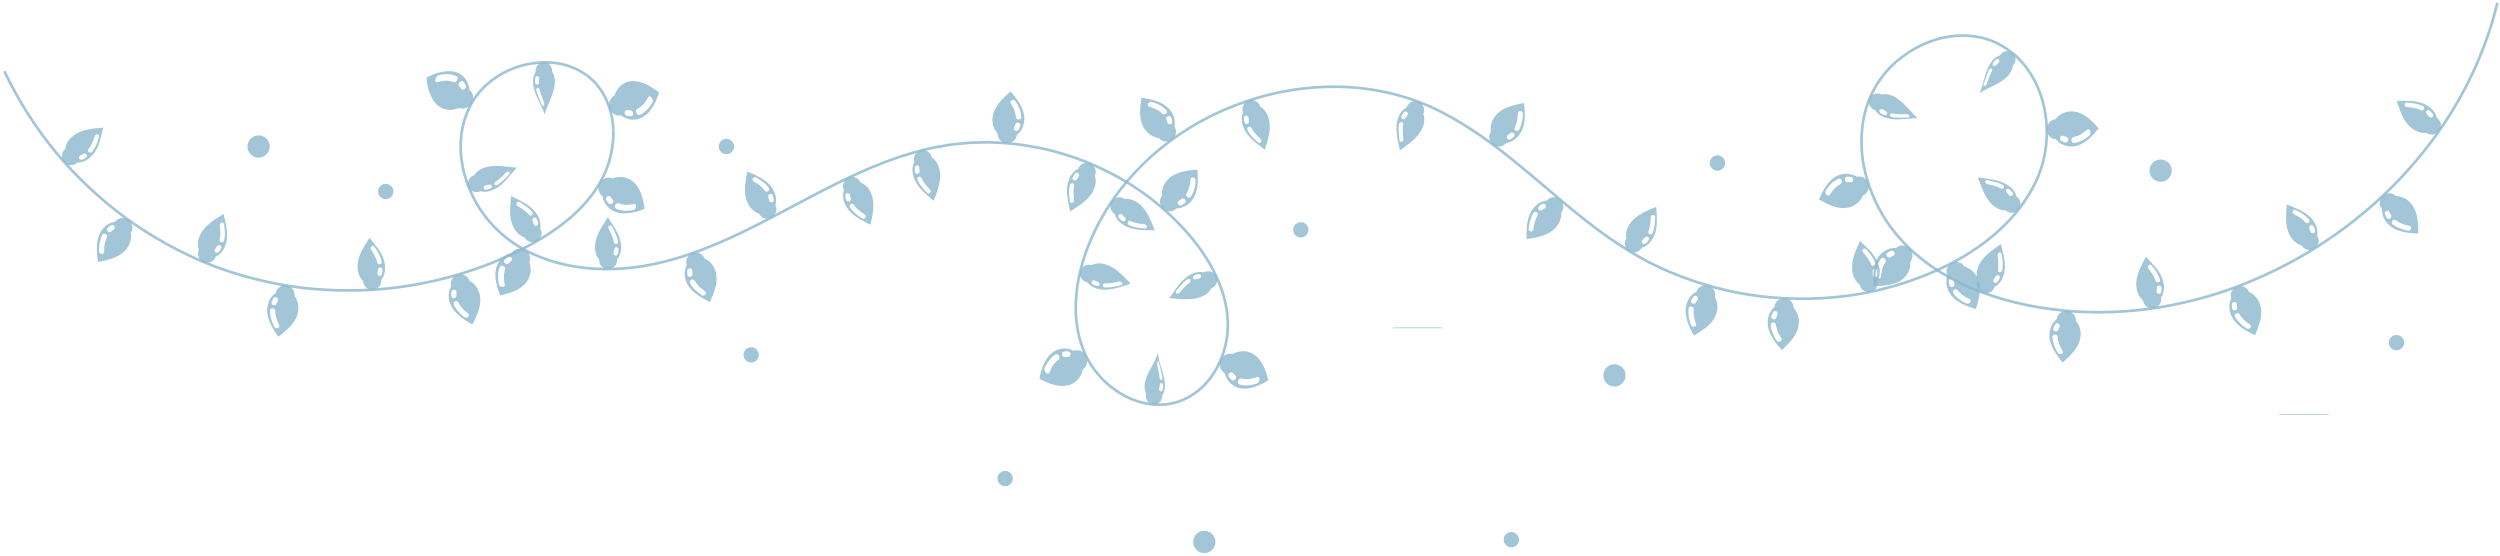 <?xml version="1.0" encoding="UTF-8"?> <svg xmlns="http://www.w3.org/2000/svg" width="738" height="164" viewBox="0 0 738 164" fill="none"> <path d="M158.458 64.663C158.302 64.315 157.898 64.145 157.565 64.285L157.47 64.335C157.202 64.505 157.094 64.861 157.229 65.179C157.361 65.487 157.463 65.799 157.535 66.107C157.621 66.483 157.987 66.721 158.357 66.635C158.723 66.553 158.951 66.18 158.859 65.811C158.763 65.428 158.629 65.043 158.458 64.663ZM152.823 60.807C153.766 61.339 154.563 61.891 155.245 62.492C155.553 62.767 155.847 63.068 156.117 63.391C156.359 63.685 156.779 63.728 157.047 63.491C157.318 63.251 157.331 62.824 157.081 62.532C156.753 62.157 156.398 61.801 156.025 61.48C155.245 60.808 154.359 60.212 153.317 59.631C153.109 59.515 152.886 59.52 152.714 59.621L152.489 59.888C152.354 60.212 152.502 60.627 152.823 60.807ZM159.465 67.395L159.613 67.685C160.242 68.904 159.791 70.423 158.558 71.14C157.322 71.852 155.783 71.505 155.027 70.355L154.847 70.085C152.598 69.379 151.219 67.032 150.801 64.748C150.375 62.436 150.694 60.12 150.863 57.899C152.873 58.851 154.99 59.753 156.774 61.268C158.533 62.765 159.949 65.095 159.465 67.395Z" fill="#8BB8CD" fill-opacity="0.8"></path> <path d="M30.746 74.32C30.714 73.163 30.839 72.161 31.098 71.261C31.218 70.852 31.374 70.451 31.565 70.075C31.741 69.729 31.583 69.284 31.219 69.076C30.851 68.869 30.409 68.975 30.229 69.316C29.999 69.76 29.806 70.229 29.662 70.713C29.362 71.72 29.211 72.843 29.214 74.155C29.215 74.413 29.35 74.664 29.57 74.811C29.693 74.896 29.838 74.952 29.991 74.967C30.421 75.008 30.757 74.717 30.746 74.32ZM31.758 67.293C31.479 67.556 31.486 68.011 31.779 68.311L31.869 68.393C32.162 68.616 32.565 68.616 32.814 68.377C33.055 68.147 33.314 67.943 33.579 67.769C33.903 67.56 33.973 67.113 33.737 66.776C33.506 66.44 33.053 66.336 32.727 66.541C32.39 66.756 32.065 67.008 31.758 67.293ZM38.614 68.735C39.079 71.117 37.807 73.512 35.891 74.896C33.963 76.291 31.461 76.853 28.951 77.337C28.561 74.867 28.361 72.229 29.063 69.967C29.773 67.697 31.631 65.729 34.019 65.437L34.239 65.197C35.179 64.176 36.709 64.115 37.886 64.899C39.047 65.708 39.429 67.245 38.77 68.451L38.614 68.733V68.735Z" fill="#8BB8CD" fill-opacity="0.8"></path> <path d="M112.926 79.687C112.947 79.304 112.661 78.975 112.287 78.955L112.178 78.957C111.851 78.993 111.586 79.268 111.561 79.613C111.537 79.948 111.485 80.275 111.407 80.583C111.313 80.957 111.535 81.335 111.909 81.419C112.279 81.505 112.658 81.272 112.749 80.897C112.841 80.511 112.901 80.104 112.926 79.687ZM109.539 73.713C110.173 74.62 110.651 75.477 110.997 76.324C111.153 76.705 111.283 77.107 111.379 77.513C111.465 77.888 111.831 78.108 112.191 78.012C112.554 77.913 112.77 77.535 112.679 77.163C112.558 76.68 112.401 76.205 112.209 75.752C111.81 74.803 111.266 73.887 110.563 72.899C110.423 72.7 110.21 72.603 109.999 72.613L109.662 72.743C109.379 72.969 109.322 73.404 109.539 73.713ZM112.557 82.591L112.555 82.916C112.555 84.293 111.466 85.461 110.041 85.515C108.619 85.591 107.391 84.609 107.218 83.252L107.175 82.932V82.931C105.459 81.339 105.243 78.611 105.877 76.377C106.518 74.095 107.851 72.131 109.073 70.231C110.529 72.025 112.091 73.729 113.013 75.895C113.925 78.043 114.054 80.737 112.557 82.591Z" fill="#8BB8CD" fill-opacity="0.8"></path> <path d="M82.411 95.913C81.867 94.889 81.53 93.943 81.361 93.019C81.285 92.6 81.246 92.172 81.249 91.749C81.253 91.363 80.913 91.032 80.493 91.008C80.07 90.987 79.721 91.279 79.71 91.664C79.703 92.164 79.741 92.671 79.826 93.167C80.007 94.203 80.374 95.276 80.963 96.451C81.081 96.684 81.314 96.841 81.578 96.877C81.726 96.897 81.881 96.884 82.025 96.829C82.427 96.675 82.599 96.264 82.411 95.913ZM80.181 89.172C80.046 89.529 80.257 89.936 80.653 90.073L80.771 90.107C81.133 90.175 81.494 89.997 81.611 89.672C81.723 89.359 81.865 89.061 82.025 88.788C82.222 88.456 82.085 88.024 81.723 87.828C81.366 87.628 80.914 87.737 80.713 88.065C80.507 88.408 80.329 88.78 80.181 89.172ZM86.965 87.405C88.446 89.332 88.378 92.043 87.281 94.136C86.178 96.244 84.187 97.863 82.151 99.413C80.697 97.383 79.335 95.103 78.955 92.764C78.579 90.415 79.37 87.827 81.379 86.503L81.469 86.189C81.857 84.86 83.198 84.119 84.602 84.296C86.002 84.503 87.03 85.709 86.978 87.081L86.965 87.405Z" fill="#8BB8CD" fill-opacity="0.8"></path> <path d="M65.273 73.367C65.461 73.033 65.349 72.612 65.025 72.431L64.926 72.385C64.618 72.275 64.258 72.404 64.084 72.703C63.916 72.992 63.725 73.263 63.52 73.505C63.267 73.8 63.302 74.235 63.598 74.476C63.892 74.717 64.334 74.672 64.581 74.377C64.834 74.069 65.066 73.731 65.273 73.367ZM64.888 66.517C65.049 67.611 65.1 68.588 65.034 69.503C65.004 69.916 64.944 70.332 64.849 70.739C64.761 71.112 64.99 71.469 65.354 71.543C65.721 71.613 66.082 71.367 66.165 70.993C66.269 70.507 66.338 70.011 66.366 69.52C66.429 68.493 66.347 67.436 66.158 66.237C66.121 65.997 65.975 65.816 65.784 65.732C65.674 65.685 65.552 65.672 65.425 65.701C65.073 65.78 64.83 66.144 64.888 66.517ZM63.662 75.812L63.517 76.104C62.909 77.343 61.417 77.907 60.115 77.324C58.806 76.761 58.141 75.339 58.589 74.045L58.693 73.739C57.862 71.557 58.888 69.005 60.441 67.292C62.028 65.531 64.085 64.356 66.01 63.189C66.511 65.44 67.15 67.655 67.021 70.001C66.889 72.329 65.821 74.807 63.662 75.812Z" fill="#8BB8CD" fill-opacity="0.8"></path> <path d="M138.171 92.519C137.237 91.829 136.525 91.125 135.973 90.367C135.723 90.021 135.503 89.652 135.323 89.269C135.159 88.919 134.71 88.769 134.322 88.929C133.931 89.091 133.743 89.505 133.902 89.857C134.111 90.311 134.363 90.752 134.657 91.163C135.266 92.017 136.062 92.827 137.099 93.631C137.306 93.793 137.583 93.831 137.835 93.748C137.979 93.704 138.113 93.624 138.218 93.511C138.515 93.199 138.491 92.755 138.171 92.519ZM133.246 87.407C133.281 87.788 133.646 88.063 134.062 88.016L134.182 87.996C134.538 87.901 134.786 87.584 134.751 87.24C134.717 86.909 134.715 86.58 134.742 86.264C134.775 85.88 134.465 85.551 134.055 85.528C133.646 85.505 133.286 85.797 133.247 86.181C133.21 86.579 133.21 86.991 133.246 87.407ZM138.597 82.881C140.765 83.977 141.877 86.451 141.793 88.813C141.71 91.191 140.615 93.509 139.45 95.788C137.258 94.584 135.054 93.121 133.699 91.175C132.343 89.221 131.934 86.545 133.171 84.483L133.117 84.163C132.89 82.797 133.778 81.545 135.121 81.099C136.473 80.679 137.922 81.324 138.469 82.583L138.595 82.881H138.597Z" fill="#8BB8CD" fill-opacity="0.8"></path> <path d="M25.351 46.524C25.666 46.307 25.749 45.879 25.535 45.572L25.466 45.488C25.237 45.252 24.855 45.212 24.567 45.404C24.29 45.591 24.001 45.751 23.71 45.88C23.358 46.033 23.195 46.445 23.359 46.788C23.518 47.135 23.937 47.288 24.286 47.131C24.649 46.965 25.007 46.761 25.351 46.524ZM27.981 40.18C27.654 41.236 27.275 42.14 26.818 42.933C26.607 43.297 26.375 43.643 26.113 43.969C25.87 44.267 25.922 44.691 26.219 44.916C26.519 45.141 26.953 45.079 27.19 44.777C27.495 44.387 27.773 43.969 28.013 43.54C28.517 42.64 28.899 41.653 29.251 40.485C29.323 40.252 29.27 40.024 29.131 39.865C29.054 39.775 28.949 39.709 28.821 39.68C28.47 39.597 28.091 39.819 27.981 40.18ZM22.834 48.02L22.577 48.22C21.487 49.071 19.902 48.923 18.983 47.835C18.048 46.76 18.066 45.188 19.029 44.217L19.257 43.987C19.454 41.659 21.487 39.799 23.626 38.935C25.822 38.037 28.19 37.879 30.439 37.672C29.921 39.919 29.531 42.207 28.395 44.261C27.262 46.3 25.217 48.06 22.834 48.02Z" fill="#8BB8CD" fill-opacity="0.8"></path> <path d="M187.098 60.24C185.858 60.503 184.809 60.529 183.866 60.371C183.438 60.299 183.021 60.181 182.629 60.021C182.27 59.875 181.81 60.103 181.595 60.527C181.387 60.959 181.469 61.412 181.825 61.58C182.283 61.787 182.773 61.951 183.277 62.053C184.321 62.257 185.499 62.264 186.897 62.029C187.175 61.985 187.441 61.78 187.605 61.496C187.699 61.337 187.762 61.159 187.781 60.977C187.833 60.473 187.522 60.151 187.098 60.24ZM179.755 60.115C180.017 60.387 180.506 60.356 180.807 60.001L180.89 59.895C181.117 59.551 181.111 59.115 180.862 58.875C180.621 58.641 180.405 58.388 180.221 58.124C179.997 57.804 179.537 57.78 179.203 58.06C178.869 58.335 178.781 58.825 178.99 59.152C179.209 59.487 179.466 59.811 179.755 60.115ZM187.43 54.103C188.257 54.997 188.921 56.161 189.358 57.468C189.799 58.76 190.09 60.295 190.313 61.681C187.611 62.719 184.831 63.364 182.458 62.788C180.087 62.227 178.183 60.313 177.842 57.879L177.594 57.668C176.542 56.759 176.382 55.216 177.069 53.991C177.778 52.784 179.217 52.155 180.527 52.589L180.834 52.695C183.097 51.719 185.765 52.315 187.43 54.103Z" fill="#8BB8CD" fill-opacity="0.8"></path> <path d="M106.701 86.077C100.901 86.268 95.061 86.031 89.241 85.369C79.791 84.217 70.523 81.88 61.69 78.424C53.01 74.943 44.65 70.309 36.835 64.655C29.219 59.035 22.258 52.483 16.144 45.181C10.066 37.779 4.949 29.704 0.931 21.183L1.653 20.843C5.643 29.304 10.726 37.321 16.759 44.671C22.83 51.921 29.745 58.429 37.307 64.009C45.065 69.624 53.369 74.225 61.983 77.681C70.753 81.112 79.954 83.431 89.334 84.576C98.771 85.649 108.266 85.595 117.549 84.412C127.081 83.121 136.27 80.736 144.857 77.323C152.174 74.279 161.549 69.905 169.086 63.088C172.798 59.727 175.682 56.016 177.654 52.061C179.745 47.821 180.783 43.144 180.655 38.535L181.453 38.511C181.585 43.249 180.518 48.059 178.369 52.417C176.351 56.46 173.409 60.251 169.622 63.679C161.995 70.58 152.541 74.991 145.157 78.061C136.505 81.503 127.253 83.904 117.653 85.204C114.029 85.665 110.373 85.956 106.701 86.077Z" fill="#8BB8CD" fill-opacity="0.8"></path> <path d="M191.322 28.736C190.703 29.943 190.038 30.791 189.274 31.401C188.929 31.679 188.557 31.912 188.171 32.091C187.817 32.255 187.669 32.783 187.829 33.272C188.003 33.764 188.385 34.056 188.753 33.917C189.219 33.729 189.691 33.488 190.103 33.179C190.973 32.537 191.787 31.623 192.559 30.323C192.721 30.064 192.726 29.687 192.619 29.328C192.561 29.123 192.463 28.931 192.337 28.771C191.983 28.327 191.531 28.324 191.322 28.736ZM186.251 34.339C186.63 34.353 186.955 33.965 186.901 33.465L186.879 33.32C186.786 32.887 186.465 32.56 186.118 32.568C185.783 32.576 185.45 32.549 185.131 32.493C184.743 32.425 184.41 32.753 184.382 33.208C184.351 33.661 184.639 34.091 185.027 34.18C185.425 34.269 185.831 34.325 186.251 34.339ZM181.422 28.188C182.103 25.771 184.194 23.979 186.673 23.913C189.178 23.823 192.017 25.317 194.535 27.276C194.059 28.801 193.489 30.252 192.723 31.476C191.998 32.708 191.109 33.709 190.057 34.389C187.974 35.747 185.286 35.609 183.307 34.083L182.982 34.111C181.593 34.209 180.387 33.243 179.943 31.919C179.513 30.595 179.997 29.077 181.143 28.356L181.421 28.189L181.422 28.188Z" fill="#8BB8CD" fill-opacity="0.8"></path> <path d="M228.142 57.689C228.018 57.328 227.615 57.137 227.243 57.268L227.138 57.313C226.833 57.479 226.681 57.835 226.791 58.163C226.898 58.477 226.975 58.797 227.022 59.112C227.077 59.493 227.439 59.752 227.827 59.687C228.217 59.624 228.487 59.26 228.433 58.88C228.373 58.485 228.275 58.087 228.142 57.689ZM222.503 53.619C223.49 54.163 224.293 54.732 224.958 55.36C225.262 55.649 225.547 55.965 225.799 56.303C226.029 56.612 226.471 56.671 226.789 56.436C227.106 56.2 227.175 55.761 226.946 55.452C226.645 55.057 226.309 54.68 225.946 54.34C225.189 53.631 224.286 53 223.195 52.396C222.978 52.279 222.729 52.285 222.522 52.395C222.406 52.455 222.307 52.549 222.238 52.672C222.047 53.009 222.165 53.435 222.503 53.619ZM228.898 60.515L229.023 60.816C229.549 62.083 228.987 63.557 227.729 64.217C226.469 64.875 224.935 64.484 224.202 63.329L224.029 63.056H224.027C221.763 62.316 220.381 59.989 220.029 57.671C219.674 55.336 220.169 52.952 220.646 50.639C222.823 51.569 225.078 52.516 226.802 54.141C228.511 55.76 229.599 58.231 228.898 60.515Z" fill="#8BB8CD" fill-opacity="0.8"></path> <path d="M129.182 24.231C130.502 23.84 131.593 23.747 132.538 23.861C132.973 23.919 133.407 24.045 133.801 24.208C134.162 24.36 134.671 24.117 134.947 23.671C135.222 23.219 135.174 22.711 134.827 22.535C134.374 22.315 133.886 22.144 133.369 22.041C132.301 21.839 131.014 21.815 129.533 22.179C129.242 22.255 128.954 22.516 128.754 22.849C128.641 23.037 128.559 23.245 128.525 23.452C128.429 24.029 128.731 24.368 129.182 24.231ZM136.811 24.116C136.565 23.817 136.073 23.863 135.713 24.229L135.614 24.341C135.338 24.701 135.297 25.159 135.534 25.408C135.762 25.651 135.962 25.915 136.13 26.187C136.337 26.519 136.811 26.545 137.183 26.267C137.557 25.991 137.698 25.493 137.51 25.145C137.314 24.788 137.079 24.441 136.811 24.116ZM135.499 31.857C133.173 32.905 130.611 32.508 128.798 30.735C127.938 29.86 127.305 28.711 126.815 27.371C126.571 26.703 126.366 25.988 126.187 25.245C126.045 24.491 125.983 23.687 125.919 22.876C128.822 21.36 131.918 20.616 134.31 21.216C136.703 21.803 138.395 23.972 138.575 26.485L138.813 26.708C139.313 27.176 139.577 27.816 139.621 28.459C139.689 29.121 139.602 29.833 139.235 30.439C138.858 31.039 138.322 31.492 137.753 31.785C137.162 32.064 136.467 32.151 135.811 31.952L135.499 31.857Z" fill="#8BB8CD" fill-opacity="0.8"></path> <path d="M182.613 73.748C182.645 73.368 182.378 73.028 182.023 72.997L181.919 72.992C181.606 73.003 181.341 73.255 181.303 73.597C181.267 73.927 181.203 74.249 181.117 74.551C181.007 74.917 181.207 75.309 181.567 75.421C181.925 75.541 182.302 75.329 182.402 74.953C182.506 74.569 182.575 74.165 182.613 73.748ZM179.677 67.627C180.206 68.549 180.614 69.417 180.901 70.275C181.031 70.668 181.138 71.077 181.213 71.491C181.279 71.869 181.618 72.117 181.962 72.051C182.31 71.964 182.527 71.593 182.451 71.217C182.35 70.732 182.215 70.251 182.051 69.791C181.706 68.84 181.235 67.855 180.638 66.837C180.521 66.633 180.333 66.531 180.143 66.536L179.834 66.66C179.569 66.879 179.495 67.313 179.677 67.627ZM182.157 76.639L182.145 76.963C182.098 78.329 180.959 79.407 179.531 79.448C178.102 79.427 176.951 78.36 176.89 76.996L176.873 76.672C175.323 74.889 175.406 72.187 176.171 70.004C176.946 67.832 178.282 65.941 179.429 64.133C180.615 65.927 181.985 67.795 182.799 69.963C183.598 72.14 183.694 74.836 182.157 76.639Z" fill="#8BB8CD" fill-opacity="0.8"></path> <path d="M148.986 83.979C148.727 82.749 148.681 81.708 148.803 80.779C148.862 80.353 148.965 79.936 149.11 79.541C149.247 79.172 148.994 78.756 148.585 78.539C148.165 78.332 147.703 78.449 147.555 78.807C147.367 79.272 147.223 79.765 147.138 80.275C146.954 81.344 146.981 82.509 147.253 83.859C147.306 84.128 147.514 84.375 147.785 84.531C147.938 84.619 148.11 84.673 148.285 84.685C148.767 84.72 149.077 84.399 148.986 83.979ZM148.934 76.677C148.669 76.953 148.73 77.427 149.078 77.728L149.185 77.809C149.519 78.037 149.963 77.985 150.191 77.731C150.414 77.48 150.659 77.253 150.915 77.056C151.227 76.815 151.235 76.361 150.942 76.051C150.646 75.749 150.183 75.64 149.862 75.871C149.537 76.105 149.225 76.375 148.934 76.677ZM156.25 77.485C157.178 79.745 156.479 82.34 154.743 84.045C152.998 85.784 150.377 86.596 147.625 87.232C146.634 84.587 145.889 81.912 146.379 79.496C146.843 77.117 148.678 75.109 151.077 74.681L151.277 74.425C152.117 73.377 153.707 73.06 154.922 73.768C156.166 74.423 156.798 75.865 156.355 77.177L156.25 77.485Z" fill="#8BB8CD" fill-opacity="0.8"></path> <path d="M144.679 55.697C145.037 55.572 145.249 55.215 145.177 54.893L145.146 54.801C145.027 54.541 144.701 54.416 144.37 54.515C144.053 54.612 143.733 54.68 143.423 54.72C143.043 54.767 142.755 55.088 142.782 55.447C142.807 55.804 143.133 56.056 143.503 55.999C143.885 55.939 144.282 55.836 144.679 55.697ZM149.366 50.959C148.651 51.705 148.003 52.348 147.301 52.908C146.981 53.164 146.639 53.408 146.283 53.628C145.957 53.829 145.845 54.207 146.025 54.467C146.202 54.732 146.618 54.76 146.938 54.544C147.342 54.269 147.742 53.964 148.117 53.645C148.895 52.983 149.635 52.228 150.394 51.392C150.545 51.227 150.582 51.049 150.517 50.911L150.303 50.728C150.037 50.607 149.617 50.703 149.366 50.959ZM141.878 56.44L141.575 56.556C140.319 57.049 138.835 56.437 138.31 55.103C137.823 53.751 138.402 52.327 139.714 51.821L140.015 51.7C141.226 49.7 143.831 49.031 146.133 48.983C147.294 48.96 148.379 49.065 149.435 49.183C150.53 49.296 151.571 49.429 152.566 49.508C151.205 50.979 149.901 52.772 148.213 54.309C146.527 55.828 144.091 57.113 141.878 56.44Z" fill="#8BB8CD" fill-opacity="0.8"></path> <path d="M208.121 85.972C207.139 85.311 206.386 84.636 205.799 83.92C205.533 83.591 205.294 83.235 205.095 82.864C204.915 82.524 204.459 82.404 204.079 82.592C203.698 82.784 203.522 83.199 203.699 83.545C203.931 83.989 204.206 84.416 204.522 84.812C205.174 85.629 206.007 86.385 207.089 87.12C207.302 87.267 207.583 87.287 207.837 87.201C207.979 87.155 208.111 87.071 208.215 86.955C208.503 86.637 208.454 86.193 208.121 85.972ZM202.926 81.129C202.977 81.505 203.362 81.772 203.774 81.695L203.894 81.665C204.245 81.545 204.475 81.209 204.423 80.867C204.373 80.536 204.354 80.205 204.365 79.887C204.378 79.499 204.053 79.188 203.643 79.196C203.235 79.199 202.893 79.523 202.871 79.905C202.853 80.304 202.87 80.715 202.926 81.129ZM208.057 76.333C210.261 77.285 211.489 79.699 211.535 82.076C211.59 84.477 210.619 86.847 209.566 89.173C207.278 88.015 205.025 86.785 203.551 84.872C202.091 82.981 201.573 80.335 202.711 78.208L202.642 77.889C202.351 76.545 203.155 75.183 204.493 74.724C205.821 74.239 207.306 74.819 207.913 76.041L208.055 76.333H208.057Z" fill="#8BB8CD" fill-opacity="0.8"></path> <path d="M157.957 24.243C157.97 24.621 158.23 24.951 158.527 24.968L158.615 24.967C158.874 24.929 159.077 24.652 159.087 24.307C159.095 23.973 159.13 23.645 159.189 23.336C159.262 22.957 159.063 22.587 158.733 22.508C158.403 22.427 158.078 22.667 158.023 23.039C157.967 23.424 157.947 23.829 157.957 24.243ZM160.585 30.247C160.222 29.324 159.891 28.409 159.621 27.591C159.499 27.209 159.39 26.809 159.302 26.403C159.226 26.031 158.934 25.813 158.661 25.908C158.386 26.005 158.251 26.379 158.351 26.749C158.482 27.228 158.635 27.703 158.803 28.156C159.151 29.099 159.57 30.033 160.013 31.005C160.098 31.209 160.215 31.324 160.33 31.324L160.511 31.211C160.665 30.999 160.707 30.564 160.585 30.247ZM158.102 21.349L158.089 21.024C158.007 19.663 159.059 18.415 160.505 18.433C161.95 18.34 163.041 19.591 162.999 20.935L162.995 21.259C164.337 23.053 163.77 25.792 163.027 27.891C162.634 28.988 162.197 29.997 161.813 30.941C161.439 31.853 161.077 32.803 160.794 33.745C160.194 31.853 159.105 30.179 158.226 27.999C157.363 25.859 156.807 23.223 158.102 21.349Z" fill="#8BB8CD" fill-opacity="0.8"></path> <path d="M255.227 63.291C254.283 62.695 253.51 62.101 252.873 61.447C252.582 61.147 252.311 60.82 252.071 60.475C251.853 60.159 251.419 60.083 251.103 60.3C250.786 60.521 250.71 60.952 250.93 61.269C251.218 61.675 251.541 62.061 251.889 62.417C252.615 63.155 253.482 63.824 254.531 64.469C254.738 64.597 254.981 64.601 255.183 64.503L255.463 64.241C255.655 63.92 255.55 63.493 255.227 63.291ZM249.798 58.999C249.913 59.363 250.306 59.568 250.674 59.455L250.778 59.415C251.082 59.265 251.241 58.913 251.141 58.584C251.043 58.265 250.975 57.943 250.938 57.627C250.894 57.244 250.543 56.973 250.157 57.025C249.77 57.073 249.493 57.425 249.538 57.805C249.587 58.199 249.674 58.6 249.798 58.999ZM257.758 59.409C258.01 61.751 257.462 64.075 256.958 66.345C254.883 65.299 252.709 64.263 251.049 62.58C249.403 60.913 248.359 58.411 249.117 56.16L249.002 55.855C248.514 54.579 249.117 53.111 250.403 52.505C251.691 51.899 253.201 52.348 253.879 53.547L254.041 53.828C256.258 54.684 257.502 57.079 257.758 59.409Z" fill="#8BB8CD" fill-opacity="0.8"></path> <path d="M181.242 79.796C173.207 80.061 165.63 78.821 159.051 76.143C149.869 72.571 142.442 65.585 138.682 56.976C137.567 54.648 136.862 52.137 136.371 50.212C135.953 48.053 135.519 45.564 135.599 43.061C135.565 38.26 136.915 33.395 139.402 29.372C144.519 21.409 154.565 16.94 164.403 18.241C169.475 19.02 173.985 21.523 176.782 25.111C179.667 28.688 181.329 33.451 181.453 38.513L180.655 38.533C180.534 33.645 178.935 29.055 176.155 25.607C173.479 22.173 169.155 19.78 164.29 19.032C154.762 17.776 145.027 22.099 140.077 29.797C137.673 33.687 136.366 38.404 136.398 43.072C136.321 45.507 136.746 47.944 137.151 50.037C137.626 51.904 138.318 54.368 139.409 56.644C143.09 65.071 150.355 71.904 159.347 75.401C167.398 78.68 176.982 79.763 187.055 78.547C195.307 77.543 203.881 74.976 214.035 70.472C220.847 67.441 227.558 63.875 234.046 60.427C244.007 55.133 254.309 49.66 265.237 45.983L265.49 46.739C254.625 50.396 244.354 55.855 234.422 61.132C227.921 64.588 221.198 68.16 214.359 71.201C204.13 75.74 195.485 78.325 187.151 79.339C185.161 79.581 183.187 79.732 181.242 79.796Z" fill="#8BB8CD" fill-opacity="0.8"></path> <path d="M274.523 55.952C273.754 55.172 273.133 54.433 272.639 53.68C272.415 53.333 272.211 52.961 272.039 52.579C271.885 52.228 271.486 52.075 271.155 52.229C270.823 52.389 270.687 52.796 270.85 53.145C271.062 53.596 271.307 54.035 271.581 54.447C272.151 55.303 272.857 56.12 273.717 56.952C273.887 57.119 274.107 57.164 274.303 57.117L274.594 56.928C274.815 56.653 274.787 56.216 274.523 55.952ZM270.113 50.719C270.167 51.096 270.511 51.369 270.877 51.324L270.983 51.303C271.294 51.212 271.499 50.895 271.457 50.553C271.415 50.224 271.402 49.895 271.419 49.577C271.439 49.193 271.149 48.864 270.767 48.845C270.389 48.825 270.063 49.12 270.049 49.503C270.034 49.896 270.055 50.305 270.113 50.719ZM275.086 46.477C277.051 47.779 277.705 50.392 277.502 52.72C277.29 55.065 276.398 57.175 275.626 59.284C273.941 57.799 272.094 56.416 270.777 54.443C269.474 52.528 268.798 49.881 269.906 47.811L269.843 47.492C269.579 46.161 270.419 44.788 271.806 44.455C273.185 44.089 274.575 44.855 274.986 46.168L275.086 46.477Z" fill="#8BB8CD" fill-opacity="0.8"></path> <path d="M314.03 103.78C313.647 103.833 313.422 104.251 313.535 104.717L313.575 104.849C313.726 105.245 314.087 105.501 314.426 105.437C314.755 105.375 315.087 105.345 315.407 105.348C315.799 105.352 316.083 104.985 316.046 104.543C316.013 104.103 315.669 103.737 315.274 103.719C314.867 103.701 314.449 103.721 314.03 103.78ZM309.827 109.928C310.275 108.672 310.798 107.736 311.478 107.052C311.781 106.735 312.117 106.456 312.471 106.225C312.798 106.012 312.874 105.492 312.649 105.057C312.422 104.621 311.969 104.42 311.635 104.613C311.206 104.869 310.798 105.176 310.43 105.536C309.663 106.285 308.983 107.272 308.385 108.597C308.254 108.853 308.315 109.228 308.465 109.557C308.553 109.743 308.674 109.916 308.821 110.051C309.23 110.425 309.678 110.359 309.827 109.928ZM316.979 103.524L317.295 103.444C318.642 103.115 319.985 103.879 320.625 105.125C321.203 106.399 321.005 107.919 319.905 108.801L319.649 109.004C319.251 111.451 317.358 113.383 314.919 113.815C312.47 114.269 309.605 113.316 306.855 111.829C307.119 110.277 307.474 108.796 308.082 107.563C308.659 106.305 309.341 105.228 310.281 104.401C312.135 102.757 314.758 102.383 316.979 103.524Z" fill="#8BB8CD" fill-opacity="0.8"></path> <path d="M317.053 59.072C316.917 57.976 316.855 57.052 316.923 56.144C316.954 55.733 317.014 55.316 317.109 54.908C317.195 54.535 316.973 54.177 316.617 54.108C316.258 54.039 315.907 54.287 315.827 54.663C315.726 55.149 315.658 55.647 315.629 56.137C315.567 57.161 315.635 58.232 315.813 59.404C315.846 59.636 315.989 59.804 316.177 59.873L316.525 59.889C316.861 59.809 317.101 59.445 317.053 59.072ZM316.694 52.279C316.511 52.615 316.621 53.036 316.939 53.216L317.035 53.261C317.337 53.371 317.69 53.239 317.862 52.94C318.027 52.649 318.214 52.379 318.417 52.135C318.665 51.839 318.631 51.403 318.338 51.164C318.049 50.921 317.613 50.967 317.371 51.264C317.122 51.572 316.897 51.913 316.694 52.279ZM323.199 51.873C323.99 54.075 322.935 56.551 321.365 58.293C319.775 60.047 317.766 61.223 315.918 62.4C315.475 60.208 314.865 58.027 314.995 55.663C315.125 53.329 316.139 50.835 318.271 49.824L318.414 49.531C318.999 48.311 320.505 47.695 321.813 48.265C323.115 48.844 323.767 50.28 323.307 51.567L323.199 51.873Z" fill="#8BB8CD" fill-opacity="0.8"></path> <path d="M363.614 112.196C363.902 112.453 364.386 112.351 364.665 111.944L364.741 111.821C364.947 111.435 364.909 110.983 364.638 110.768C364.375 110.559 364.138 110.325 363.93 110.079C363.677 109.779 363.21 109.812 362.897 110.137C362.582 110.46 362.529 110.969 362.769 111.284C363.023 111.611 363.305 111.916 363.614 112.196ZM371.051 111.28C369.807 111.745 368.779 111.941 367.801 111.913C367.359 111.9 366.926 111.837 366.517 111.724C366.141 111.619 365.69 111.92 365.501 112.391C365.318 112.867 365.441 113.348 365.805 113.475C366.289 113.633 366.79 113.736 367.306 113.772C368.382 113.845 369.589 113.683 371.007 113.211C371.287 113.117 371.523 112.848 371.673 112.525C371.755 112.341 371.803 112.144 371.806 111.949C371.815 111.408 371.473 111.117 371.051 111.28ZM361.511 110.112L361.245 109.924C360.125 109.116 359.801 107.593 360.337 106.3C360.873 105.009 362.242 104.201 363.577 104.447L363.895 104.509V104.508C366.027 103.228 368.743 103.428 370.638 104.985C371.581 105.767 372.361 106.841 372.994 108.104C373.579 109.352 374.091 110.804 374.434 112.284C371.789 113.833 368.981 114.976 366.501 114.672C364.019 114.385 362.063 112.552 361.511 110.112Z" fill="#8BB8CD" fill-opacity="0.8"></path> <path d="M348.255 86.368C348.918 85.547 349.538 84.837 350.194 84.229C350.497 83.952 350.823 83.685 351.167 83.447C351.482 83.228 351.567 82.831 351.366 82.564C351.15 82.3 350.725 82.277 350.418 82.505C350.023 82.804 349.645 83.128 349.297 83.469C348.574 84.177 347.877 84.993 347.19 85.915C347.05 86.097 347.037 86.292 347.106 86.445L347.322 86.644C347.611 86.767 348.033 86.648 348.255 86.368ZM352.629 81.261C352.273 81.4 352.079 81.779 352.194 82.103L352.23 82.195C352.37 82.46 352.709 82.58 353.034 82.467C353.347 82.356 353.665 82.273 353.974 82.221C354.351 82.159 354.621 81.817 354.571 81.452C354.526 81.089 354.181 80.847 353.801 80.921C353.413 80.997 353.019 81.113 352.629 81.261ZM357.594 85.104C356.546 87.195 354.007 88.085 351.707 88.285C349.397 88.472 347.258 88.149 345.162 88.02C346.425 86.348 347.515 84.412 349.15 82.759C350.785 81.119 353.147 79.819 355.421 80.409L355.719 80.283C356.953 79.737 358.474 80.275 359.058 81.583C359.674 82.877 359.103 84.379 357.886 84.96L357.594 85.103V85.104Z" fill="#8BB8CD" fill-opacity="0.8"></path> <path d="M349.794 59.921C350.103 59.692 350.137 59.236 349.863 58.907L349.778 58.815C349.498 58.561 349.087 58.516 348.813 58.728C348.547 58.931 348.266 59.107 347.981 59.251C347.634 59.427 347.525 59.864 347.733 60.224C347.938 60.581 348.389 60.731 348.739 60.563C349.101 60.385 349.455 60.171 349.794 59.921ZM351.425 52.963C351.347 54.165 351.138 55.165 350.805 56.033C350.65 56.429 350.457 56.813 350.23 57.169C350.022 57.493 350.146 57.956 350.502 58.205C350.861 58.453 351.325 58.399 351.538 58.08C351.813 57.664 352.05 57.217 352.238 56.749C352.629 55.777 352.873 54.668 352.966 53.343C352.985 53.08 352.858 52.816 352.653 52.628C352.537 52.521 352.395 52.443 352.241 52.405C351.813 52.299 351.449 52.552 351.425 52.963ZM347.323 61.521L347.079 61.736C346.042 62.636 344.455 62.6 343.417 61.644C342.373 60.693 342.069 59.192 342.834 58.031L343.013 57.76C342.717 55.355 344.143 53.048 346.191 51.829C348.238 50.617 350.897 50.248 353.494 50.112C353.669 52.751 353.726 55.375 352.791 57.568C351.869 59.752 349.77 61.475 347.323 61.521Z" fill="#8BB8CD" fill-opacity="0.8"></path> <path d="M341.601 107.639C341.793 108.608 341.97 109.492 342.141 110.349C342.21 110.741 342.273 111.152 342.319 111.565C342.357 111.945 342.591 112.192 342.827 112.132C343.067 112.076 343.19 111.708 343.118 111.328C343.029 110.852 342.919 110.36 342.805 109.891C342.566 108.911 342.298 107.925 342.078 106.912C342.035 106.719 341.965 106.612 341.882 106.591L341.742 106.687C341.615 106.885 341.538 107.313 341.601 107.639ZM343.363 113.852C343.367 113.476 343.155 113.141 342.895 113.077L342.818 113.069C342.591 113.076 342.397 113.331 342.363 113.672C342.333 114.004 342.279 114.325 342.202 114.627C342.106 114.996 342.258 115.385 342.561 115.499C342.861 115.615 343.178 115.412 343.247 115.051C343.319 114.676 343.357 114.275 343.363 113.852ZM338.35 116.325C337.283 114.296 338.158 111.717 339.177 109.697C339.693 108.681 340.238 107.784 340.697 106.839C341.158 105.924 341.554 105.081 341.791 104.143C341.838 104.604 341.91 105.079 342.006 105.571C342.093 106.033 342.199 106.493 342.327 106.983C342.585 107.968 342.923 109.004 343.234 110.061C343.855 112.193 344.426 114.92 343.075 116.717L343.069 117.041C343.069 118.375 341.923 119.572 340.479 119.4C339.766 119.371 339.155 118.996 338.77 118.475C338.378 117.963 338.21 117.32 338.306 116.645L338.35 116.325Z" fill="#8BB8CD" fill-opacity="0.8"></path> <path d="M301.195 37.077C301.306 36.709 301.062 36.324 300.646 36.223L300.523 36.2C300.149 36.163 299.794 36.373 299.701 36.705C299.61 37.027 299.49 37.337 299.347 37.621C299.174 37.969 299.346 38.387 299.727 38.551C300.105 38.716 300.554 38.567 300.734 38.223C300.918 37.864 301.073 37.48 301.195 37.077ZM298.37 30.521C299.019 31.532 299.443 32.459 299.693 33.355C299.805 33.765 299.878 34.188 299.909 34.608C299.934 34.993 300.309 35.291 300.739 35.279C301.174 35.264 301.511 34.943 301.493 34.559C301.463 34.061 301.387 33.561 301.261 33.073C300.995 32.06 300.533 31.024 299.823 29.907C299.683 29.684 299.426 29.549 299.151 29.52C298.997 29.505 298.837 29.525 298.691 29.587C298.287 29.759 298.147 30.176 298.37 30.521ZM300.174 39.837L300.106 40.156C299.813 41.497 298.518 42.412 297.114 42.265C295.707 42.129 294.571 41.096 294.495 39.709L294.479 39.387L294.478 39.385C292.81 37.627 292.587 34.924 293.507 32.728C294.429 30.535 296.347 28.663 298.337 27C300.031 29.012 301.629 31.083 302.187 33.399C302.749 35.703 302.103 38.339 300.174 39.837Z" fill="#8BB8CD" fill-opacity="0.8"></path> <path d="M330.326 83.115C329.299 83.384 328.377 83.559 327.475 83.628C327.063 83.659 326.641 83.665 326.222 83.639C325.842 83.615 325.515 83.876 325.515 84.216C325.522 84.559 325.835 84.84 326.218 84.855C326.714 84.869 327.211 84.853 327.695 84.805C328.695 84.708 329.754 84.491 330.877 84.181C331.101 84.12 331.242 83.975 331.277 83.8L331.225 83.488C331.081 83.193 330.681 83.021 330.326 83.115ZM323.715 84.441C324.079 84.556 324.47 84.383 324.581 84.059L324.605 83.96C324.662 83.663 324.478 83.352 324.153 83.237C323.839 83.127 323.541 82.993 323.267 82.839C322.934 82.652 322.509 82.751 322.317 83.069C322.117 83.385 322.25 83.795 322.589 83.973C322.939 84.157 323.318 84.313 323.715 84.441ZM328.841 79.205C330.802 80.5 332.25 82.223 333.785 83.72C331.747 84.363 329.666 85.187 327.365 85.451C325.062 85.705 322.41 85.241 321.003 83.356L320.689 83.271C319.37 82.916 318.562 81.556 318.89 80.163C319.221 78.772 320.558 77.921 321.906 78.197L322.225 78.261V78.26C324.291 77.184 326.926 77.932 328.841 79.205Z" fill="#8BB8CD" fill-opacity="0.8"></path> <path d="M342.806 119.864C338.637 120.001 334.305 118.799 330.459 116.415C326.414 113.992 323.021 110.427 320.651 106.108C318.526 101.949 317.333 97.168 317.194 92.271C316.918 83.488 319.339 74.289 324.391 64.939L325.093 65.317C320.11 74.545 317.721 83.605 317.991 92.245C318.127 97.028 319.291 101.689 321.358 105.732C323.653 109.917 326.947 113.38 330.875 115.732C335.019 118.301 339.738 119.444 344.163 118.968C348.602 118.515 352.939 116.149 356.063 112.476C359.022 109.036 360.987 104.691 361.749 99.907C362.442 95.633 361.982 90.86 360.423 86.101C357.773 78.169 352.422 70.464 344.521 63.203C337.951 57.075 329.951 52.045 320.743 48.249C316.05 46.42 311.634 45.076 307.25 44.148C301.619 43.045 297.302 42.528 293.257 42.473L291.474 42.4L286.181 42.547C285.501 42.619 284.789 42.683 284.075 42.745C282.467 42.887 280.803 43.033 279.201 43.349C275.119 43.933 270.769 45.009 265.487 46.741L265.239 45.981C270.565 44.236 274.958 43.149 279.066 42.561C280.69 42.24 282.377 42.093 284.006 41.949C284.714 41.887 285.421 41.827 286.126 41.749L291.479 41.603L293.278 41.673C297.362 41.729 301.725 42.252 307.41 43.365C311.842 44.305 316.299 45.659 321.039 47.509C330.345 51.344 338.425 56.425 345.063 62.617C353.063 69.969 358.486 77.787 361.182 85.849C362.781 90.732 363.25 95.637 362.537 100.035C361.753 104.961 359.723 109.445 356.671 112.996C353.415 116.821 348.886 119.289 344.247 119.763C343.77 119.815 343.289 119.848 342.806 119.864Z" fill="#8BB8CD" fill-opacity="0.8"></path> <path d="M337.875 66.211C336.794 66.117 335.834 65.956 334.979 65.716C334.583 65.603 334.187 65.459 333.807 65.287C333.458 65.127 333.069 65.272 332.935 65.6C332.803 65.932 332.981 66.319 333.334 66.471C333.791 66.665 334.265 66.829 334.739 66.956C335.727 67.221 336.785 67.375 337.953 67.449C338.182 67.461 338.377 67.367 338.49 67.211C338.553 67.12 338.585 67.009 338.577 66.888C338.557 66.548 338.245 66.24 337.875 66.211ZM331.161 65.164C331.454 65.405 331.889 65.383 332.122 65.112L332.185 65.027C332.347 64.757 332.285 64.391 332.023 64.164C331.771 63.947 331.541 63.709 331.341 63.464C331.097 63.164 330.666 63.111 330.375 63.347C330.086 63.581 330.047 64.015 330.293 64.307C330.549 64.609 330.841 64.896 331.161 65.164ZM332.014 58.752C334.37 58.471 336.567 60.033 337.937 61.908C339.286 63.787 340.054 65.968 340.902 67.991C338.666 67.924 336.457 68.064 334.161 67.468C331.902 66.88 329.637 65.427 329.051 63.149L328.791 62.952C327.702 62.143 327.394 60.549 328.23 59.391C329.049 58.22 330.55 57.849 331.735 58.583L332.013 58.752H332.014Z" fill="#8BB8CD" fill-opacity="0.8"></path> <path d="M486.625 70.956C486.859 70.655 486.815 70.22 486.526 69.992L486.438 69.932C486.154 69.776 485.782 69.849 485.565 70.117C485.355 70.379 485.127 70.617 484.89 70.827C484.598 71.08 484.563 71.516 484.818 71.799C485.069 72.083 485.509 72.107 485.794 71.852C486.09 71.587 486.369 71.285 486.625 70.956ZM487.287 64.177C487.278 65.281 487.189 66.212 486.989 67.097C486.895 67.5 486.771 67.903 486.617 68.291C486.471 68.647 486.641 69.036 486.985 69.161C487.331 69.285 487.721 69.099 487.858 68.739C488.034 68.275 488.177 67.793 488.282 67.313C488.499 66.311 488.593 65.239 488.589 64.049C488.589 63.812 488.471 63.623 488.291 63.523C488.191 63.465 488.069 63.448 487.942 63.453C487.585 63.476 487.29 63.8 487.287 64.177ZM484.677 73.132L484.491 73.4C483.719 74.515 482.141 74.88 480.927 74.131C479.725 73.368 479.287 71.853 479.929 70.645L480.078 70.357C479.602 68.065 480.994 65.708 482.801 64.252C484.635 62.757 486.839 61.915 488.906 61.059C489.066 63.308 489.33 65.568 488.842 67.885C488.357 70.171 486.95 72.468 484.677 73.132Z" fill="#8BB8CD" fill-opacity="0.8"></path> <path d="M372.077 40.959C371.266 40.253 370.602 39.557 370.062 38.832C369.815 38.499 369.589 38.141 369.393 37.771C369.214 37.431 368.81 37.3 368.491 37.475C368.174 37.652 368.067 38.065 368.253 38.403C368.494 38.839 368.769 39.261 369.069 39.655C369.693 40.473 370.447 41.247 371.353 42.027C371.533 42.181 371.751 42.22 371.941 42.152L372.214 41.933C372.413 41.637 372.354 41.2 372.077 40.959ZM367.351 36.031C367.433 36.403 367.793 36.655 368.153 36.589L368.257 36.561C368.559 36.452 368.742 36.125 368.675 35.787C368.613 35.461 368.578 35.133 368.571 34.819C368.566 34.435 368.257 34.123 367.875 34.128C367.497 34.129 367.193 34.445 367.203 34.825C367.217 35.219 367.266 35.624 367.351 36.031ZM372.021 31.479C374.059 32.621 374.901 35.245 374.839 37.545C374.777 39.887 374.027 42.113 373.394 44.212C371.633 42.888 369.718 41.567 368.273 39.697C366.859 37.884 365.979 35.275 366.947 33.151L366.863 32.836C366.506 31.517 367.263 30.129 368.611 29.664C369.977 29.245 371.406 29.901 371.901 31.176L372.019 31.479H372.021Z" fill="#8BB8CD" fill-opacity="0.8"></path> <path d="M446.895 40.361C447.174 40.101 447.175 39.649 446.893 39.353L446.803 39.273C446.518 39.053 446.119 39.055 445.869 39.289C445.626 39.519 445.366 39.721 445.099 39.893C444.774 40.1 444.697 40.543 444.925 40.877C445.15 41.212 445.599 41.316 445.925 41.112C446.261 40.896 446.587 40.645 446.895 40.361ZM448.042 33.407C448.033 34.567 447.891 35.557 447.625 36.436C447.499 36.839 447.335 37.235 447.138 37.608C446.957 37.949 447.103 38.389 447.458 38.593C447.818 38.797 448.255 38.688 448.439 38.349C448.674 37.909 448.873 37.444 449.025 36.965C449.341 35.969 449.523 34.859 449.549 33.575C449.551 33.321 449.415 33.085 449.209 32.932C449.091 32.844 448.951 32.787 448.799 32.771C448.383 32.725 448.045 33.009 448.042 33.407ZM444.625 42.208L444.403 42.445C443.47 43.443 441.898 43.541 440.753 42.709C439.614 41.867 439.271 40.315 439.958 39.125L440.122 38.844H440.121C439.689 36.489 441.013 34.132 442.971 32.772C444.959 31.395 447.429 30.88 449.895 30.423C450.193 32.903 450.342 35.433 449.597 37.697C448.854 39.948 447.007 41.923 444.625 42.208Z" fill="#8BB8CD" fill-opacity="0.8"></path> <path d="M414.293 41.024C414.129 39.967 414.062 39.007 414.103 38.101C414.122 37.687 414.171 37.265 414.25 36.852C414.326 36.475 414.099 36.117 413.753 36.055C413.397 36.011 413.059 36.281 412.995 36.659C412.913 37.147 412.865 37.643 412.853 38.129C412.833 39.136 412.915 40.233 413.109 41.403C413.146 41.636 413.283 41.803 413.462 41.868H413.797C414.123 41.761 414.349 41.385 414.293 41.024ZM413.759 34.239C413.591 34.584 413.718 34.995 414.038 35.151L414.134 35.192C414.43 35.299 414.769 35.161 414.927 34.856C415.079 34.561 415.254 34.284 415.446 34.035C415.678 33.732 415.633 33.293 415.339 33.057C415.05 32.812 414.619 32.875 414.391 33.189C414.157 33.511 413.945 33.864 413.759 34.239ZM420.171 33.603C420.998 35.796 419.974 38.284 418.462 40.065C416.923 41.877 415.038 43.04 413.266 44.375C412.799 42.259 412.194 40.008 412.215 37.705C412.254 35.389 413.141 32.841 415.23 31.705L415.358 31.407C415.897 30.152 417.343 29.564 418.686 30.052C420.039 30.513 420.694 32.016 420.271 33.293L420.171 33.603Z" fill="#8BB8CD" fill-opacity="0.8"></path> <path d="M452.679 67.748C452.782 66.611 452.997 65.643 453.325 64.785C453.474 64.393 453.661 64.008 453.877 63.648C454.075 63.319 453.957 62.883 453.619 62.672C453.279 62.461 452.842 62.557 452.643 62.887C452.389 63.315 452.167 63.768 451.989 64.233C451.618 65.205 451.375 66.285 451.247 67.539C451.222 67.787 451.327 68.02 451.517 68.177C451.622 68.267 451.753 68.327 451.897 68.347C452.295 68.405 452.646 68.137 452.679 67.748ZM454.274 60.943C453.983 61.192 453.958 61.639 454.222 61.939L454.303 62.02C454.571 62.244 454.965 62.255 455.227 62.031C455.479 61.813 455.749 61.621 456.022 61.461C456.357 61.268 456.458 60.835 456.249 60.496C456.043 60.157 455.603 60.039 455.27 60.231C454.926 60.432 454.591 60.672 454.274 60.943ZM460.866 62.757C461.093 65.144 459.569 67.363 457.537 68.589C455.49 69.819 453.055 70.231 450.645 70.611C450.585 68.175 450.622 65.72 451.474 63.504C452.331 61.307 454.23 59.385 456.615 59.189L456.846 58.961C457.827 58 459.399 57.973 460.491 58.881C461.579 59.791 461.821 61.356 461.049 62.489L460.866 62.756V62.757Z" fill="#8BB8CD" fill-opacity="0.8"></path> <path d="M345.687 34.616C345.534 34.268 345.089 34.117 344.706 34.309L344.599 34.373C344.291 34.592 344.162 34.984 344.307 35.299C344.447 35.603 344.558 35.916 344.637 36.227C344.731 36.605 345.133 36.807 345.526 36.68C345.919 36.56 346.157 36.144 346.075 35.776C345.985 35.388 345.854 34.999 345.687 34.616ZM339.285 31.481C340.431 31.821 341.354 32.245 342.123 32.761C342.474 33 342.805 33.272 343.101 33.571C343.37 33.845 343.846 33.825 344.163 33.532C344.483 33.237 344.541 32.792 344.274 32.507C343.926 32.147 343.541 31.812 343.126 31.52C342.262 30.919 341.243 30.443 339.981 30.06C339.73 29.983 339.449 30.048 339.223 30.208C339.095 30.297 338.989 30.419 338.921 30.561C338.726 30.956 338.893 31.367 339.285 31.481ZM346.698 37.363L346.854 37.649C347.505 38.859 347.125 40.407 345.971 41.221C344.813 42.031 343.269 41.975 342.31 40.971L342.087 40.736H342.086C339.669 40.476 337.739 38.567 337.014 36.304C336.289 34.043 336.539 31.384 336.97 28.831C339.559 29.249 342.095 29.747 344.057 31.191C345.997 32.603 347.213 35.005 346.698 37.363Z" fill="#8BB8CD" fill-opacity="0.8"></path> <path d="M500.687 95.579C500.263 94.487 500.035 93.512 499.969 92.597C499.941 92.179 499.954 91.74 500.007 91.324C500.059 90.94 499.758 90.565 499.342 90.487C498.923 90.408 498.538 90.653 498.482 91.036C498.414 91.531 498.39 92.04 498.415 92.545C498.473 93.592 498.706 94.729 499.166 95.947C499.257 96.185 499.477 96.36 499.735 96.432C499.883 96.472 500.039 96.477 500.191 96.44C500.615 96.339 500.835 95.951 500.687 95.579ZM499.255 88.619C499.077 88.957 499.237 89.389 499.617 89.579L499.73 89.627C500.082 89.743 500.462 89.613 500.619 89.305C500.77 89.008 500.946 88.731 501.138 88.48C501.375 88.172 501.287 87.732 500.954 87.487C500.622 87.241 500.159 87.289 499.919 87.591C499.674 87.904 499.45 88.249 499.255 88.619ZM505.777 94.419C504.434 96.379 502.249 97.74 500.017 99.025C498.787 96.821 497.679 94.431 497.594 92.029C497.503 89.644 498.617 87.176 500.773 86.123L500.899 85.825C501.439 84.58 502.877 83.956 504.247 84.307C505.611 84.681 506.49 86.007 506.281 87.364L506.23 87.685C507.478 89.791 507.121 92.435 505.777 94.419Z" fill="#8BB8CD" fill-opacity="0.8"></path> <path d="M520.042 87.912C510.687 86.807 501.455 84.343 492.603 80.589C484.846 77.347 476.914 72.507 468.354 65.793C464.127 62.509 459.982 58.991 455.971 55.585C452.89 52.965 449.698 50.26 446.497 47.679C437.798 40.617 430.295 35.708 422.885 32.228C414.597 28.395 405.147 26.248 395.561 26.023C386.253 25.793 376.919 27.259 367.802 30.369C349.293 36.644 333.727 49.383 325.093 65.317L324.391 64.939C333.119 48.827 348.849 35.951 367.545 29.613C376.751 26.472 386.183 24.999 395.578 25.224C405.274 25.451 414.834 27.623 423.222 31.504C430.695 35.012 438.249 39.955 446.999 47.059C450.207 49.643 453.401 52.355 456.49 54.977C460.493 58.376 464.631 61.891 468.847 65.164C477.35 71.833 485.222 76.637 492.913 79.852C501.698 83.577 510.855 86.021 520.134 87.119L520.042 87.912Z" fill="#8BB8CD" fill-opacity="0.8"></path> <path d="M525.87 99.853C525.21 98.883 524.767 98.005 524.498 97.103C524.377 96.692 524.29 96.271 524.247 95.849C524.21 95.464 523.834 95.172 523.411 95.189C522.987 95.211 522.669 95.537 522.701 95.921C522.746 96.42 522.838 96.92 522.978 97.405C523.27 98.417 523.754 99.448 524.474 100.557C524.617 100.775 524.87 100.891 525.137 100.9C525.289 100.907 525.443 100.876 525.582 100.805C525.97 100.609 526.097 100.181 525.87 99.853ZM522.902 93.393C522.807 93.764 523.062 94.147 523.471 94.243L523.593 94.264C523.962 94.295 524.302 94.08 524.386 93.745C524.463 93.423 524.571 93.112 524.703 92.824C524.863 92.473 524.679 92.059 524.298 91.899C523.921 91.737 523.481 91.892 523.317 92.239C523.149 92.601 523.009 92.988 522.902 93.393ZM529.478 90.901C531.169 92.656 531.415 95.357 530.555 97.56C529.689 99.775 527.873 101.6 525.995 103.361C524.303 101.501 522.691 99.393 522.063 97.093C521.434 94.793 521.954 92.137 523.814 90.616L523.87 90.295C524.113 88.944 525.369 88.044 526.785 88.067C528.197 88.119 529.353 89.209 529.454 90.577L529.478 90.901Z" fill="#8BB8CD" fill-opacity="0.8"></path> <path d="M556.146 33.895C556.506 34.048 556.875 33.923 557.039 33.647L557.078 33.561C557.17 33.3 557.017 32.993 556.709 32.841C556.41 32.697 556.129 32.531 555.875 32.349C555.567 32.128 555.135 32.163 554.91 32.437C554.685 32.711 554.739 33.106 555.065 33.317C555.398 33.535 555.762 33.728 556.146 33.895ZM562.763 33.712C561.766 33.752 560.837 33.752 559.947 33.675C559.539 33.639 559.122 33.58 558.713 33.497C558.337 33.419 557.998 33.609 557.95 33.911C557.898 34.215 558.221 34.521 558.587 34.577C559.075 34.652 559.566 34.7 560.043 34.721C561.065 34.775 562.121 34.747 563.241 34.685C563.462 34.673 563.61 34.58 563.654 34.447L563.619 34.183C563.485 33.917 563.102 33.697 562.763 33.712ZM553.567 32.543L553.267 32.421C552.001 31.931 551.375 30.488 551.869 29.137C552.474 27.832 553.903 27.233 555.149 27.784L555.446 27.911C557.73 27.388 560.022 28.809 561.687 30.364C563.293 31.925 564.682 33.615 566.069 34.869C564.145 34.927 561.938 35.277 559.686 35.253C557.414 35.205 554.77 34.535 553.567 32.543Z" fill="#8BB8CD" fill-opacity="0.8"></path> <path d="M581.381 88.277C580.298 87.788 579.441 87.219 578.753 86.6C578.439 86.313 578.15 85.996 577.899 85.656C577.673 85.344 577.197 85.293 576.841 85.535C576.482 85.783 576.369 86.228 576.59 86.543C576.883 86.951 577.214 87.332 577.582 87.675C578.347 88.391 579.293 89.016 580.489 89.581C580.726 89.695 581.014 89.672 581.261 89.549C581.399 89.479 581.523 89.379 581.613 89.245C581.857 88.873 581.75 88.441 581.381 88.277ZM575.491 84.256C575.595 84.625 576.009 84.827 576.413 84.688L576.529 84.641C576.865 84.472 577.051 84.105 576.953 83.775C576.857 83.453 576.791 83.128 576.759 82.811C576.719 82.424 576.35 82.165 575.942 82.229C575.535 82.292 575.234 82.659 575.269 83.047C575.305 83.448 575.381 83.853 575.491 84.256ZM579.931 78.716C582.278 79.296 583.922 81.453 584.322 83.807C584.731 86.189 584.075 88.74 583.29 91.225C580.794 90.457 578.342 89.563 576.619 87.877C574.902 86.201 574.042 83.663 574.877 81.383L574.763 81.077C574.287 79.781 574.902 78.339 576.15 77.676C577.394 77.007 578.951 77.351 579.742 78.451L579.93 78.716H579.931Z" fill="#8BB8CD" fill-opacity="0.8"></path> <path d="M588.419 18.505C588.187 18.807 588.174 19.215 588.387 19.404L588.454 19.453C588.674 19.575 589.005 19.48 589.225 19.235C589.442 18.988 589.673 18.763 589.91 18.569C590.199 18.339 590.306 17.905 590.118 17.623C589.917 17.363 589.515 17.352 589.237 17.609C588.949 17.875 588.674 18.175 588.419 18.505ZM586.495 24.724C586.826 23.803 587.141 22.929 587.495 22.108C587.658 21.731 587.841 21.349 588.041 20.979C588.233 20.629 588.153 20.295 587.889 20.211C587.621 20.125 587.286 20.339 587.125 20.685C586.918 21.135 586.73 21.592 586.565 22.04C586.217 22.98 585.946 23.9 585.578 24.977C585.507 25.187 585.523 25.339 585.609 25.404L585.818 25.42C586.069 25.341 586.383 25.037 586.495 24.724ZM590.377 16.348L590.574 16.089C591.409 14.948 592.945 14.767 594.082 15.657C595.205 16.561 595.262 18.189 594.369 19.181L594.157 19.425C593.978 21.704 591.845 23.461 589.887 24.559C588.903 25.096 587.914 25.56 586.971 26.049C586.025 26.547 585.211 26.921 584.389 27.513C584.743 26.661 585.062 25.693 585.353 24.687C585.619 23.728 585.886 22.683 586.245 21.589C586.969 19.413 588.174 17.013 590.377 16.348Z" fill="#8BB8CD" fill-opacity="0.8"></path> <path d="M616.021 38.324C615.086 39.188 614.205 39.76 613.339 40.12C612.942 40.284 612.527 40.401 612.114 40.471C611.741 40.535 611.459 40.969 611.478 41.445C611.503 41.921 611.831 42.276 612.217 42.229C612.714 42.167 613.214 42.048 613.699 41.869C614.709 41.497 615.758 40.884 616.782 39.949C616.99 39.763 617.099 39.449 617.099 39.123C617.099 38.94 617.062 38.756 616.985 38.593C616.773 38.139 616.341 38.025 616.021 38.324ZM609.685 42.059C610.057 42.157 610.438 41.868 610.53 41.408L610.55 41.273C610.583 40.86 610.354 40.492 610.007 40.416C609.677 40.344 609.358 40.24 609.059 40.112C608.695 39.955 608.299 40.175 608.174 40.589C608.018 41 608.177 41.463 608.527 41.633C608.891 41.807 609.281 41.951 609.685 42.059ZM606.754 35.201C608.249 33.227 610.785 32.444 613.167 33.1C615.543 33.753 617.619 35.691 619.519 37.875C618.61 39.007 617.679 40.088 616.682 40.975C615.638 41.863 614.547 42.555 613.391 42.941C611.089 43.711 608.446 43.051 606.897 41.147L606.575 41.096C605.254 40.871 604.219 39.64 604.21 38.235C604.189 36.833 605.07 35.559 606.435 35.267L606.754 35.201Z" fill="#8BB8CD" fill-opacity="0.8"></path> <path d="M593.254 55.944C592.969 55.692 592.539 55.684 592.302 55.927L592.238 56.003C592.071 56.248 592.125 56.607 592.375 56.844C592.618 57.073 592.837 57.32 593.026 57.572C593.255 57.881 593.677 57.965 593.973 57.753C594.269 57.544 594.322 57.123 594.089 56.825C593.845 56.516 593.563 56.221 593.254 55.944ZM586.719 54.363C587.749 54.561 588.697 54.813 589.521 55.117C589.902 55.261 590.286 55.432 590.655 55.627C590.991 55.808 591.377 55.703 591.514 55.399C591.651 55.093 591.483 54.715 591.138 54.544C590.691 54.327 590.23 54.135 589.767 53.975C588.803 53.644 587.779 53.403 586.659 53.207C586.437 53.168 586.239 53.229 586.134 53.365L586.051 53.656C586.069 53.973 586.365 54.296 586.719 54.363ZM595.279 58.029L595.529 58.237C596.589 59.097 596.801 60.693 595.897 61.805C595.038 62.952 593.43 63.127 592.341 62.315L592.079 62.123C589.765 62.216 587.715 60.399 586.511 58.444C585.253 56.439 584.685 54.328 583.837 52.367C585.953 52.7 588.09 52.817 590.339 53.547C592.527 54.263 594.795 55.763 595.279 58.029Z" fill="#8BB8CD" fill-opacity="0.8"></path> <path d="M554.165 79.965C554.127 79.584 553.799 79.301 553.433 79.339L553.327 79.356C553.013 79.44 552.794 79.759 552.818 80.096C552.842 80.427 552.838 80.753 552.805 81.064C552.763 81.44 553.042 81.8 553.421 81.835C553.797 81.864 554.134 81.575 554.169 81.192C554.202 80.795 554.201 80.383 554.165 79.965ZM549.995 74.521C550.738 75.333 551.329 76.113 551.787 76.903C551.997 77.267 552.182 77.651 552.337 78.044C552.477 78.409 552.863 78.565 553.201 78.419C553.539 78.268 553.694 77.86 553.55 77.505C553.361 77.047 553.137 76.6 552.886 76.179C552.357 75.296 551.702 74.488 550.87 73.576C550.706 73.397 550.486 73.331 550.283 73.369L549.975 73.545C549.734 73.808 549.741 74.245 549.995 74.521ZM554.229 82.896L554.274 83.22C554.479 84.597 553.562 85.871 552.161 86.135C550.762 86.412 549.411 85.616 549.057 84.295L548.971 83.983H548.97C547.063 82.655 546.485 79.931 546.806 77.663C547.126 75.328 548.143 73.183 549.047 71.14C550.706 72.717 552.474 74.217 553.686 76.2C554.891 78.189 555.429 80.835 554.229 82.896Z" fill="#8BB8CD" fill-opacity="0.8"></path> <path d="M540.191 57.453C540.849 56.396 541.533 55.616 542.259 55.029C542.593 54.763 542.954 54.532 543.331 54.345C543.671 54.177 543.803 53.695 543.65 53.259C543.487 52.825 543.07 52.597 542.717 52.755C542.259 52.963 541.818 53.223 541.406 53.531C540.549 54.176 539.738 55.047 539.014 56.196C538.867 56.425 538.85 56.743 538.939 57.037C538.99 57.205 539.077 57.36 539.195 57.487C539.523 57.837 539.969 57.817 540.191 57.453ZM545.179 52.152C544.797 52.172 544.518 52.555 544.565 53.009L544.587 53.141C544.674 53.535 545.01 53.805 545.359 53.775C545.694 53.744 546.03 53.747 546.351 53.779C546.743 53.817 547.061 53.496 547.061 53.071C547.079 52.641 546.795 52.253 546.41 52.199C546.011 52.147 545.599 52.129 545.179 52.152ZM544.278 61.44C541.863 61.464 539.349 60.293 536.963 58.867C537.526 57.584 538.121 56.335 538.821 55.236C539.559 54.119 540.398 53.159 541.389 52.455C543.354 51.053 546.066 50.837 548.111 52.168L548.433 52.117C549.762 51.932 551.119 52.797 551.531 54.143C551.946 55.487 551.45 56.951 550.214 57.595L549.925 57.743C548.987 60.035 546.731 61.396 544.278 61.44Z" fill="#8BB8CD" fill-opacity="0.8"></path> <path d="M535.359 88.536C530.263 88.703 525.145 88.496 520.043 87.912L520.133 87.119C529.554 88.193 539.033 87.979 548.311 86.484C557.698 84.884 566.71 81.953 575.09 77.779C584.387 73.015 591.661 67.061 596.698 60.081C599.743 55.76 601.729 51.643 602.757 47.507C603.922 42.984 604.137 38.173 603.377 33.597C602.653 28.864 600.875 24.407 598.238 20.703C595.63 16.939 591.778 13.94 587.391 12.255C583.223 10.741 578.463 10.485 573.635 11.523C569.233 12.524 564.91 14.623 561.141 17.593C557.487 20.447 554.534 24.221 552.601 28.509C550.787 32.512 549.861 37.229 549.915 42.153C549.943 46.688 550.837 51.304 552.566 55.875C554.273 60.395 556.583 64.504 559.438 68.085L558.814 68.583C555.907 64.937 553.555 60.756 551.821 56.157C550.055 51.497 549.145 46.787 549.117 42.159C549.059 37.123 550.011 32.288 551.871 28.18C553.859 23.775 556.895 19.895 560.647 16.963C564.507 13.924 568.941 11.772 573.462 10.743C578.442 9.675 583.35 9.939 587.671 11.507C592.213 13.252 596.194 16.353 598.893 20.241C601.599 24.045 603.423 28.62 604.165 33.471C604.943 38.152 604.726 43.076 603.531 47.704C602.478 51.935 600.455 56.137 597.349 60.547C592.233 67.632 584.866 73.669 575.451 78.492C566.997 82.704 557.91 85.659 548.442 87.273C544.117 87.971 539.745 88.392 535.359 88.536Z" fill="#8BB8CD" fill-opacity="0.8"></path> <path d="M555.266 81.616C555.354 80.396 555.585 79.403 555.947 78.544C556.117 78.145 556.326 77.765 556.57 77.417C556.793 77.1 556.686 76.608 556.335 76.313C555.981 76.017 555.505 76.025 555.271 76.333C554.973 76.735 554.711 77.173 554.502 77.639C554.063 78.605 553.777 79.757 553.661 81.125C553.638 81.391 553.769 81.668 553.982 81.873C554.103 81.991 554.25 82.08 554.41 82.128C554.858 82.265 555.237 82.031 555.266 81.616ZM557.135 74.615C556.81 74.819 556.753 75.284 557.015 75.652L557.099 75.756C557.371 76.047 557.786 76.131 558.071 75.939C558.349 75.753 558.641 75.597 558.934 75.473C559.29 75.323 559.421 74.881 559.23 74.496C559.045 74.111 558.601 73.916 558.237 74.057C557.863 74.205 557.493 74.392 557.135 74.615ZM563.923 77.216C564.165 79.655 562.73 81.948 560.626 83.101C558.533 84.236 555.786 84.475 553.094 84.384C552.898 81.716 552.907 78.887 553.963 76.724C555.005 74.559 557.267 73.047 559.714 73.203L559.971 73.004C561.062 72.181 562.617 72.337 563.653 73.289C564.65 74.287 564.897 75.813 564.11 76.951L563.923 77.216Z" fill="#8BB8CD" fill-opacity="0.8"></path> <path d="M717.337 32.7C717.053 32.447 716.609 32.459 716.349 32.732L716.281 32.817C716.094 33.089 716.134 33.463 716.387 33.697C716.631 33.923 716.851 34.167 717.042 34.417C717.273 34.724 717.711 34.787 718.021 34.556C718.331 34.327 718.395 33.892 718.163 33.589C717.922 33.279 717.645 32.979 717.337 32.7ZM710.521 31.608C711.618 31.672 712.579 31.824 713.454 32.08C713.854 32.199 714.253 32.348 714.633 32.529C714.979 32.696 715.391 32.553 715.553 32.219C715.713 31.881 715.559 31.479 715.209 31.316C714.755 31.109 714.282 30.933 713.803 30.797C712.806 30.513 711.727 30.351 710.509 30.285C710.269 30.272 710.062 30.38 709.941 30.555C709.873 30.653 709.835 30.773 709.838 30.904C709.841 31.271 710.146 31.587 710.521 31.608ZM719.355 34.789L719.61 34.995C720.677 35.847 720.874 37.404 720.063 38.576C719.265 39.756 717.73 40.103 716.543 39.381L716.266 39.215H716.265C713.901 39.531 711.661 38.027 710.298 36.132C708.943 34.228 708.273 31.977 707.51 29.805C709.77 29.743 712.174 29.641 714.422 30.261C716.65 30.876 718.875 32.484 719.355 34.789Z" fill="#8BB8CD" fill-opacity="0.8"></path> <path d="M608.881 103.535C608.261 102.532 607.854 101.591 607.617 100.695C607.509 100.284 607.439 99.859 607.411 99.439C607.387 99.053 607.022 98.751 606.601 98.759C606.174 98.771 605.845 99.088 605.863 99.473C605.893 99.971 605.966 100.473 606.089 100.961C606.345 101.979 606.791 103.019 607.47 104.144C607.605 104.367 607.85 104.505 608.117 104.536C608.266 104.553 608.419 104.533 608.562 104.473C608.953 104.297 609.095 103.868 608.881 103.535ZM606.155 96.952C606.046 97.321 606.286 97.709 606.693 97.815L606.813 97.839C607.181 97.88 607.529 97.672 607.622 97.34C607.713 97.02 607.833 96.712 607.973 96.427C608.146 96.081 607.977 95.663 607.602 95.495C607.23 95.324 606.785 95.468 606.609 95.811C606.427 96.168 606.275 96.552 606.155 96.952ZM612.806 94.696C614.429 96.496 614.569 99.204 613.627 101.379C612.682 103.565 610.807 105.337 608.879 107.044C607.271 105.057 605.734 102.944 605.186 100.628C604.639 98.317 605.249 95.677 607.162 94.201L607.23 93.883C607.518 92.533 608.809 91.663 610.217 91.787C611.627 91.88 612.743 93.001 612.794 94.371L612.805 94.695L612.806 94.696Z" fill="#8BB8CD" fill-opacity="0.8"></path> <path d="M682.981 66.856C682.821 66.509 682.407 66.351 682.063 66.505L681.967 66.557C681.69 66.739 681.581 67.104 681.722 67.419C681.857 67.724 681.965 68.035 682.041 68.341C682.133 68.717 682.509 68.945 682.883 68.848C683.257 68.755 683.485 68.375 683.391 68.005C683.291 67.62 683.154 67.235 682.981 66.856ZM677.155 63.213C678.138 63.693 678.962 64.207 679.665 64.781C679.986 65.045 680.291 65.339 680.569 65.653C680.823 65.943 681.255 65.968 681.534 65.719C681.814 65.465 681.831 65.032 681.573 64.745C681.238 64.377 680.874 64.031 680.489 63.72C679.685 63.071 678.757 62.504 677.665 61.975C677.449 61.869 677.215 61.891 677.035 62.007C676.934 62.073 676.851 62.172 676.802 62.295C676.663 62.637 676.819 63.052 677.155 63.213ZM684.015 69.583L684.169 69.871C684.813 71.079 684.389 72.601 683.193 73.376C681.983 74.125 680.414 73.812 679.618 72.707L679.427 72.444C677.138 71.832 675.659 69.576 675.145 67.289C674.627 64.98 674.905 62.649 675.095 60.379C677.206 61.189 679.437 61.995 681.281 63.473C683.109 64.948 684.482 67.265 684.015 69.583Z" fill="#8BB8CD" fill-opacity="0.8"></path> <path d="M664.183 95.796C663.206 95.163 662.447 94.508 661.851 93.809C661.579 93.488 661.337 93.139 661.13 92.773C660.945 92.441 660.49 92.332 660.114 92.511C659.737 92.699 659.579 93.123 659.765 93.463C660.007 93.901 660.289 94.323 660.611 94.713C661.282 95.525 662.133 96.283 663.206 96.977C663.419 97.117 663.695 97.131 663.941 97.039C664.079 96.987 664.206 96.899 664.303 96.781C664.574 96.452 664.519 96.012 664.183 95.796ZM658.93 91.067C658.993 91.445 659.377 91.695 659.786 91.62L659.905 91.592C660.254 91.479 660.473 91.135 660.411 90.791C660.353 90.461 660.326 90.131 660.327 89.811C660.331 89.42 660.002 89.12 659.597 89.141C659.189 89.151 658.85 89.461 658.841 89.847C658.834 90.245 658.862 90.656 658.93 91.067ZM663.927 86.187C666.154 87.115 667.409 89.477 667.506 91.872C667.61 94.295 666.671 96.625 665.69 98.971C663.429 97.888 661.169 96.676 659.661 94.788C658.167 92.932 657.557 90.297 658.639 88.163L658.563 87.845C658.246 86.532 659.007 85.127 660.331 84.624C661.655 84.124 663.149 84.677 663.779 85.896L663.927 86.185V86.187Z" fill="#8BB8CD" fill-opacity="0.8"></path> <path d="M638.07 84.951C638.062 84.567 637.748 84.261 637.375 84.271L637.266 84.281C636.943 84.341 636.699 84.637 636.702 84.984C636.706 85.317 636.681 85.647 636.629 85.96C636.563 86.341 636.818 86.699 637.197 86.755C637.573 86.813 637.933 86.549 637.993 86.171C638.054 85.777 638.079 85.367 638.07 84.951ZM634.21 79.276C634.913 80.124 635.462 80.955 635.872 81.748C636.06 82.117 636.223 82.507 636.351 82.905C636.467 83.271 636.85 83.461 637.202 83.339C637.557 83.212 637.741 82.817 637.619 82.452C637.459 81.983 637.264 81.521 637.036 81.084C636.562 80.173 635.943 79.291 635.162 78.38C635.007 78.2 634.786 78.113 634.578 78.141L634.253 78.299C633.99 78.548 633.967 78.985 634.21 79.276ZM637.939 87.872L637.963 88.197C638.074 89.56 637.086 90.832 635.67 90.999C634.258 91.187 632.954 90.307 632.672 88.968L632.603 88.652C630.763 87.201 630.329 84.505 630.778 82.224C631.231 79.897 632.399 77.835 633.461 75.843C635.055 77.516 636.754 79.068 637.85 81.164C638.935 83.233 639.282 85.908 637.939 87.872Z" fill="#8BB8CD" fill-opacity="0.8"></path> <path d="M711.253 66.637C710.101 66.424 709.145 66.111 708.322 65.692C707.947 65.5 707.585 65.272 707.253 65.012C706.95 64.776 706.49 64.849 706.225 65.173C705.958 65.501 705.985 65.959 706.285 66.2C706.675 66.507 707.098 66.784 707.541 67.015C708.465 67.497 709.527 67.851 710.799 68.092C711.051 68.14 711.311 68.048 711.505 67.871C711.614 67.771 711.697 67.643 711.741 67.497C711.867 67.093 711.646 66.709 711.253 66.637ZM704.587 64.315C704.791 64.639 705.237 64.715 705.578 64.479L705.674 64.404C705.942 64.153 706.011 63.755 705.825 63.464C705.643 63.183 705.49 62.889 705.369 62.593C705.222 62.233 704.799 62.084 704.433 62.256C704.063 62.425 703.883 62.856 704.026 63.217C704.175 63.589 704.365 63.959 704.587 64.315ZM707.29 57.868C709.689 57.851 711.783 59.568 712.783 61.727C713.786 63.893 713.907 66.492 713.87 68.985C711.341 68.828 708.803 68.597 706.714 67.471C704.605 66.32 703.051 64.169 703.181 61.733L702.986 61.472C702.173 60.367 702.341 58.788 703.381 57.828C704.435 56.883 705.994 56.783 707.042 57.66L707.289 57.868H707.29Z" fill="#8BB8CD" fill-opacity="0.8"></path> <path d="M590.291 82.189C590.461 81.847 590.333 81.431 590.007 81.265L589.907 81.224C589.601 81.127 589.253 81.275 589.094 81.58C588.942 81.876 588.766 82.152 588.574 82.4C588.342 82.7 588.387 83.149 588.691 83.375C588.991 83.603 589.427 83.539 589.655 83.231C589.893 82.913 590.105 82.563 590.291 82.189ZM589.665 75.389C589.851 76.455 589.934 77.421 589.902 78.331C589.887 78.745 589.842 79.169 589.765 79.583C589.693 79.959 589.933 80.305 590.291 80.36C590.654 80.413 590.997 80.151 591.061 79.772C591.141 79.283 591.187 78.783 591.197 78.291C591.218 77.26 591.091 76.215 590.881 75.021C590.839 74.787 590.693 74.617 590.506 74.549L590.161 74.545C589.825 74.648 589.599 75.025 589.665 75.389ZM588.814 84.709L588.683 85.007C588.139 86.279 586.686 86.887 585.347 86.391C583.999 85.921 583.313 84.457 583.719 83.168L583.814 82.857C582.938 80.691 583.934 78.131 585.409 76.367C586.933 74.545 588.842 73.335 590.659 72.025C591.185 74.187 591.874 76.395 591.851 78.739C591.822 81.072 590.906 83.607 588.814 84.709Z" fill="#8BB8CD" fill-opacity="0.8"></path> <path d="M623.123 92.515C618.429 92.671 613.774 92.527 609.189 92.089C599.169 91.115 589.886 88.844 581.606 85.34C571.985 81.201 564.318 75.563 558.813 68.581L559.439 68.087C564.862 74.963 572.425 80.521 581.918 84.607C590.123 88.076 599.326 90.327 609.266 91.293C618.459 92.173 627.947 91.848 637.454 90.333C647.121 88.688 656.247 86.06 664.577 82.521C673.461 78.795 681.77 74.189 689.274 68.833C693.306 66.049 696.993 62.972 700.375 60.061C704.259 56.504 707.454 53.444 710.39 50.095C723.366 35.784 732.509 18.721 736.838 0.744L737.615 0.931C733.255 19.036 724.047 36.221 710.986 50.625C708.031 53.997 704.818 57.075 700.906 60.657C697.497 63.592 693.79 66.685 689.731 69.485C682.185 74.873 673.826 79.508 664.886 83.259C656.503 86.819 647.315 89.465 637.585 91.121C632.746 91.893 627.914 92.359 623.123 92.515Z" fill="#8BB8CD" fill-opacity="0.8"></path> <path d="M425.335 96.672H411.599C411.295 96.735 410.994 96.808 410.693 96.887H426.241C425.942 96.808 425.639 96.735 425.335 96.672Z" fill="#8BB8CD" fill-opacity="0.8"></path> <path d="M687.034 122.259H673.298C672.995 122.324 672.693 122.395 672.393 122.475H687.941C687.641 122.395 687.339 122.324 687.034 122.259Z" fill="#8BB8CD" fill-opacity="0.8"></path> <path d="M296.721 138.999C297.971 138.999 298.985 140.011 298.985 141.261C298.985 142.512 297.971 143.525 296.721 143.525C295.47 143.525 294.457 142.512 294.457 141.261C294.457 140.011 295.47 138.999 296.721 138.999Z" fill="#8BB8CD" fill-opacity="0.8"></path> <path d="M221.753 102.491C223.003 102.491 224.017 103.504 224.017 104.755C224.017 106.005 223.003 107.019 221.753 107.019C220.503 107.019 219.489 106.005 219.489 104.755C219.489 103.504 220.503 102.491 221.753 102.491Z" fill="#8BB8CD" fill-opacity="0.8"></path> <path d="M214.431 40.991C215.681 40.991 216.695 42.004 216.695 43.253C216.695 44.505 215.681 45.517 214.431 45.517C213.181 45.517 212.167 44.505 212.167 43.253C212.167 42.004 213.181 40.991 214.431 40.991Z" fill="#8BB8CD" fill-opacity="0.8"></path> <path d="M113.883 54.267C115.134 54.267 116.147 55.28 116.147 56.529C116.147 57.781 115.134 58.793 113.883 58.793C112.633 58.793 111.619 57.781 111.619 56.529C111.619 55.28 112.633 54.267 113.883 54.267Z" fill="#8BB8CD" fill-opacity="0.8"></path> <path d="M384.007 65.583C385.258 65.583 386.271 66.597 386.271 67.847C386.271 69.099 385.258 70.112 384.007 70.112C382.758 70.112 381.743 69.099 381.743 67.847C381.743 66.597 382.758 65.583 384.007 65.583Z" fill="#8BB8CD" fill-opacity="0.8"></path> <path d="M506.987 45.852C508.237 45.852 509.251 46.865 509.251 48.116C509.251 49.367 508.237 50.38 506.987 50.38C505.735 50.38 504.723 49.367 504.723 48.116C504.723 46.865 505.735 45.852 506.987 45.852Z" fill="#8BB8CD" fill-opacity="0.8"></path> <path d="M446.138 157.044C447.39 157.044 448.402 158.059 448.402 159.308C448.402 160.559 447.39 161.572 446.138 161.572C444.889 161.572 443.875 160.559 443.875 159.308C443.875 158.059 444.889 157.044 446.138 157.044Z" fill="#8BB8CD" fill-opacity="0.8"></path> <path d="M707.441 98.884C708.69 98.884 709.705 99.897 709.705 101.148C709.705 102.397 708.69 103.412 707.441 103.412C706.19 103.412 705.175 102.397 705.175 101.148C705.175 99.897 706.19 98.884 707.441 98.884Z" fill="#8BB8CD" fill-opacity="0.8"></path> <path d="M355.513 156.688C357.331 156.688 358.803 158.163 358.803 159.979C358.803 161.796 357.331 163.271 355.513 163.271C353.695 163.271 352.223 161.796 352.223 159.979C352.223 158.163 353.695 156.688 355.513 156.688Z" fill="#8BB8CD" fill-opacity="0.8"></path> <path d="M76.342 39.963C78.159 39.963 79.633 41.437 79.633 43.253C79.633 45.071 78.159 46.545 76.342 46.545C74.525 46.545 73.051 45.071 73.051 43.253C73.051 41.437 74.525 39.963 76.342 39.963Z" fill="#8BB8CD" fill-opacity="0.8"></path> <path d="M476.586 107.529C478.403 107.529 479.877 109.004 479.877 110.82C479.877 112.637 478.403 114.112 476.586 114.112C474.77 114.112 473.295 112.637 473.295 110.82C473.295 109.004 474.77 107.529 476.586 107.529Z" fill="#8BB8CD" fill-opacity="0.8"></path> <path d="M637.818 47.089C639.635 47.089 641.109 48.561 641.109 50.38C641.109 52.197 639.635 53.671 637.818 53.671C636.001 53.671 634.527 52.197 634.527 50.38C634.527 48.561 636.001 47.089 637.818 47.089Z" fill="#8BB8CD" fill-opacity="0.8"></path> </svg> 